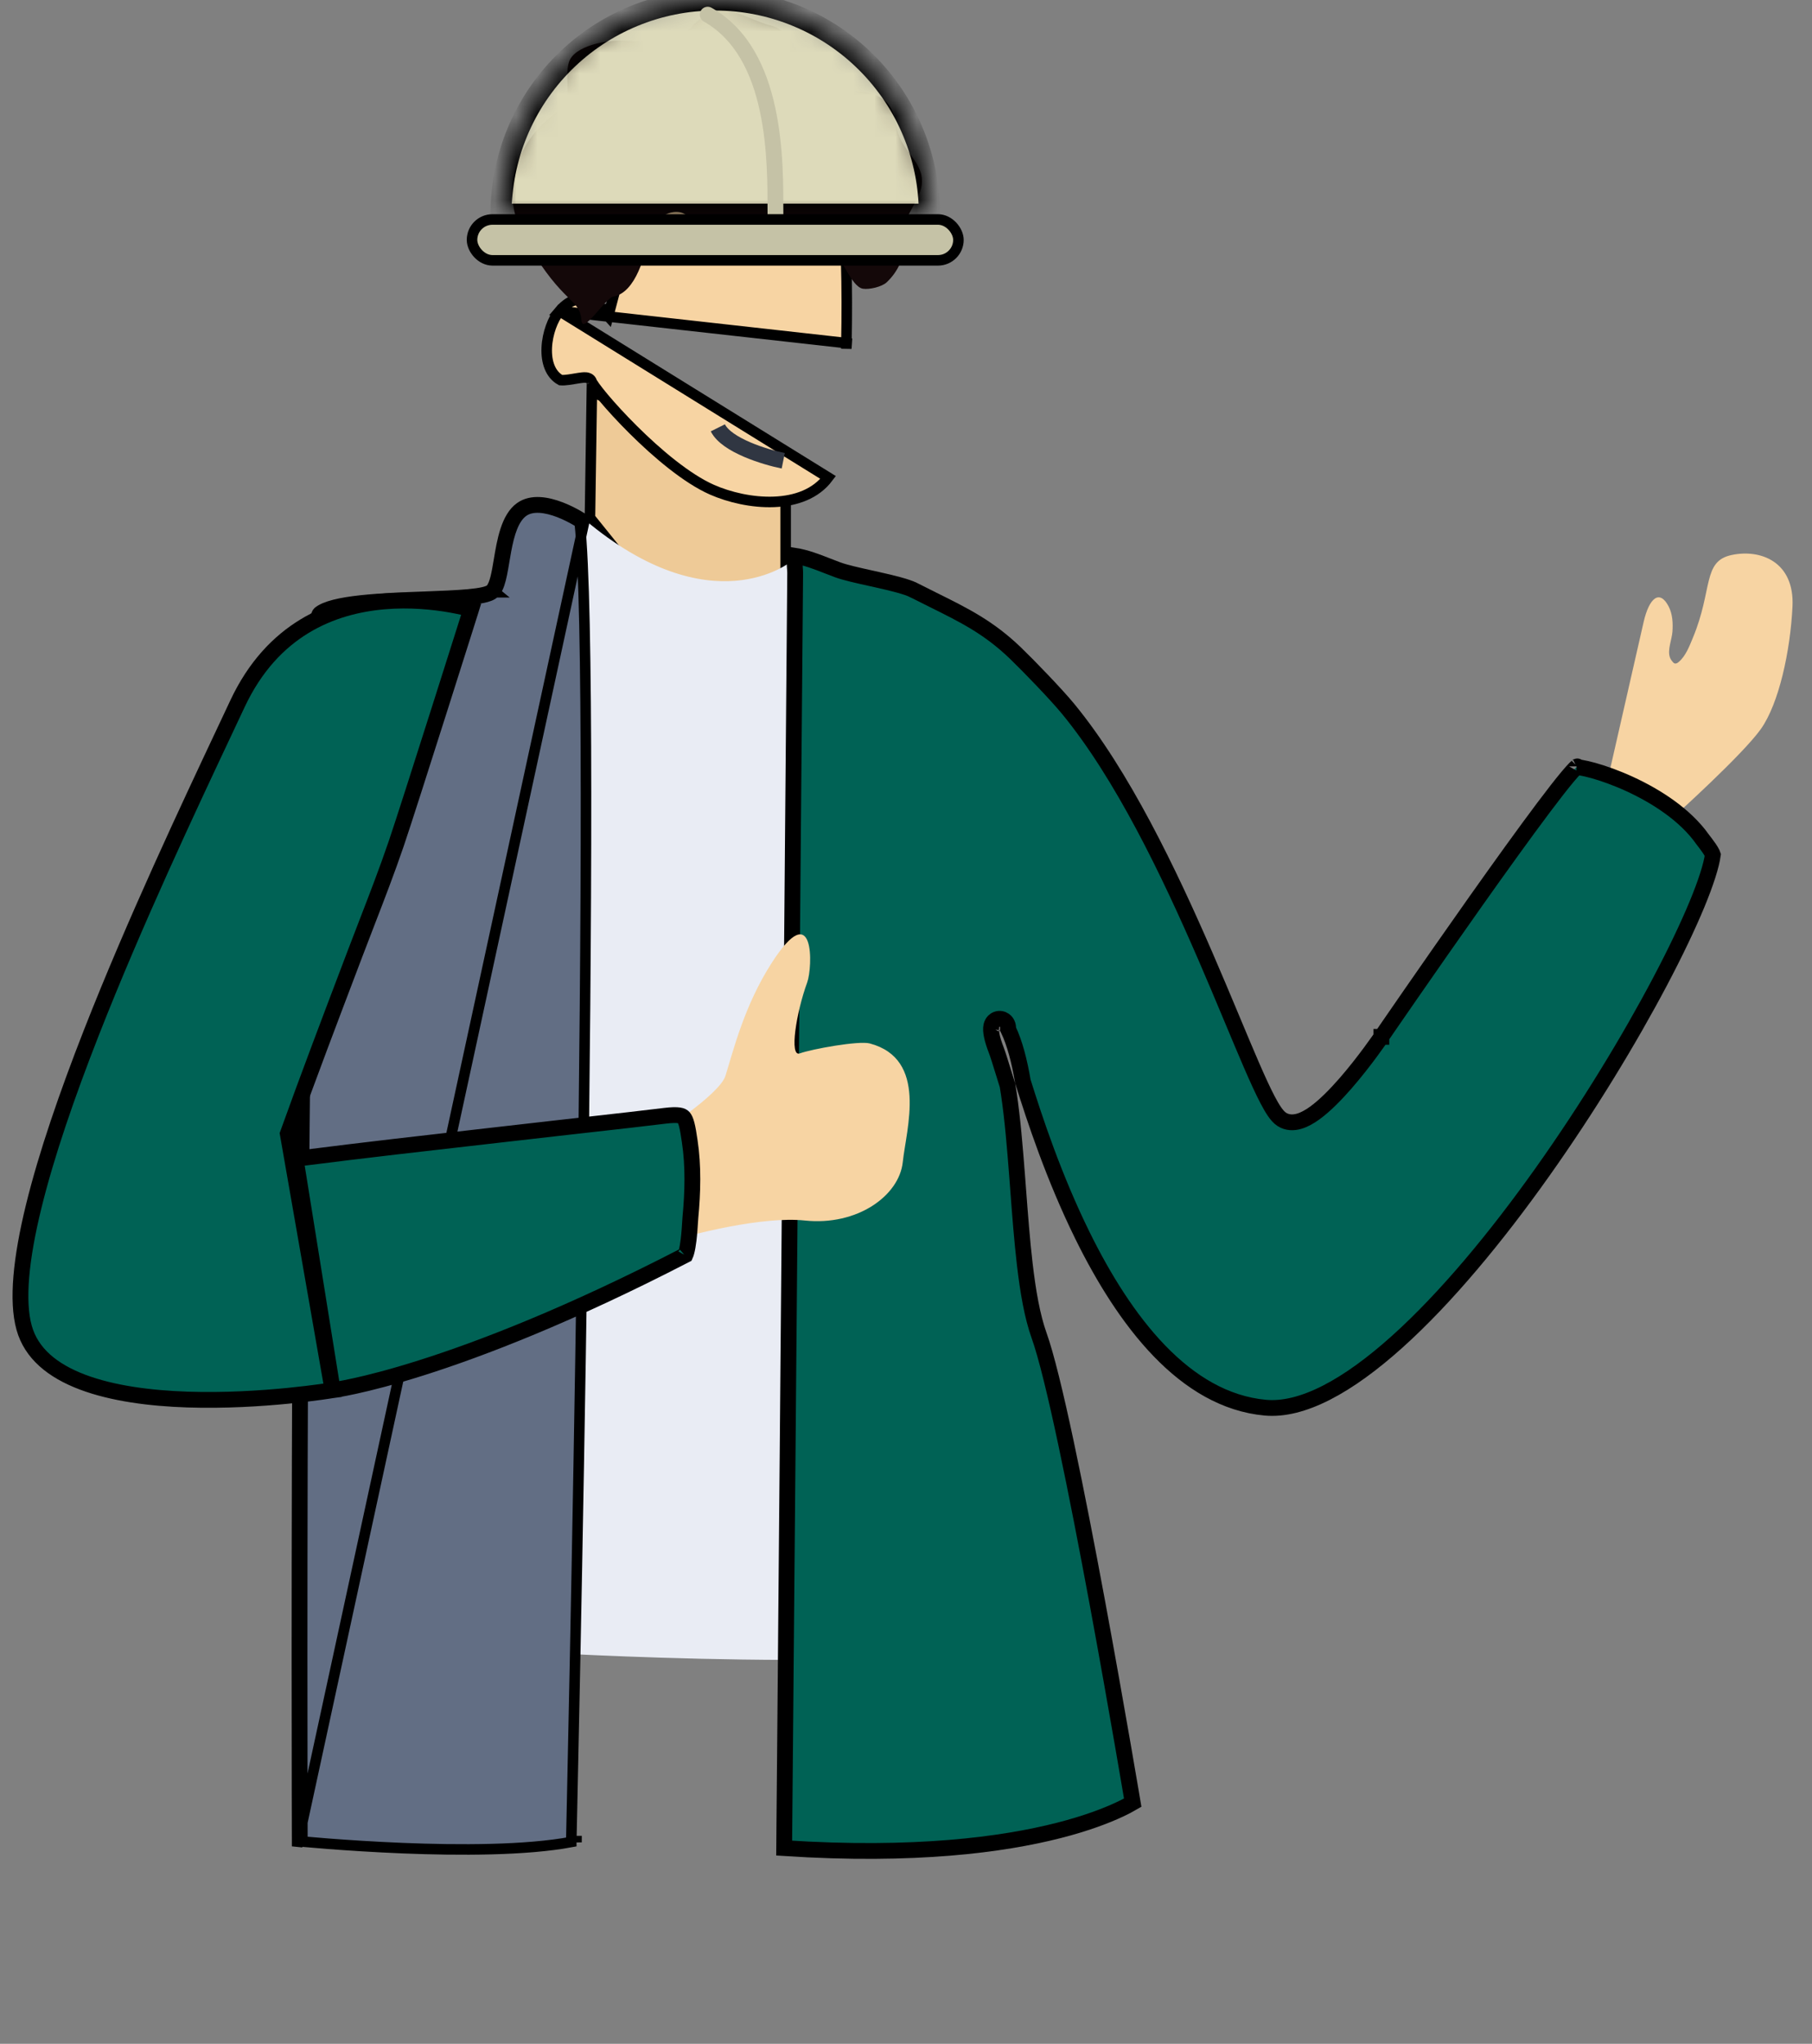 <svg width="86" height="97" viewBox="0 0 86 97" fill="none" xmlns="http://www.w3.org/2000/svg">
<rect x="0" y="0" width="86" height="97" fill="#808080" stroke="none"/>
<path d="M37.288 22.732L28.09 18.58L28 24.575L32.713 30.429L37.288 28.194V22.732Z" fill="#EECA97" stroke="black" stroke-width="0.5"/>
<path d="M26.557 14.764L26.557 14.764C26.827 14.446 27.083 14.299 27.303 14.239C27.524 14.18 27.732 14.204 27.919 14.267C28.107 14.33 28.268 14.432 28.384 14.521C28.441 14.565 28.486 14.605 28.516 14.633C28.53 14.647 28.541 14.658 28.548 14.665L28.555 14.672L28.556 14.672L28.556 14.673L28.556 14.673L28.556 14.673L28.556 14.673L28.865 15.011L28.982 14.567L30.613 8.377H38.272L38.289 8.412L38.513 8.885C38.698 9.276 38.946 9.799 39.193 10.321L39.873 11.759L40.097 12.233L40.16 12.366C40.199 13.676 40.196 14.99 40.172 16.306C40.172 16.306 40.172 16.306 40.172 16.306L40.422 16.311L26.557 14.764ZM26.557 14.764C26.239 15.137 25.981 15.823 25.95 16.502C25.92 17.182 26.119 17.761 26.598 18.034C26.6 18.034 26.612 18.038 26.639 18.041C26.676 18.045 26.726 18.045 26.788 18.041C26.913 18.034 27.061 18.011 27.214 17.986C27.239 17.982 27.265 17.977 27.29 17.973C27.413 17.953 27.538 17.932 27.636 17.922C27.694 17.916 27.762 17.912 27.823 17.919C27.852 17.922 27.899 17.93 27.946 17.954C27.997 17.98 28.067 18.035 28.093 18.133C28.093 18.132 28.093 18.132 28.093 18.132C28.093 18.132 28.099 18.147 28.121 18.183C28.146 18.225 28.183 18.281 28.233 18.35C28.331 18.487 28.473 18.667 28.649 18.878C29.003 19.299 29.492 19.837 30.056 20.397C31.189 21.524 32.596 22.712 33.786 23.239C34.608 23.602 35.701 23.86 36.738 23.819C37.775 23.778 38.719 23.442 39.305 22.661L26.557 14.764Z" fill="#F7D4A3" stroke="black" stroke-width="0.5"/>
<path d="M37.174 21.868C36.312 21.694 34.484 21.138 34.07 20.305" stroke="#303642" stroke-width="0.75"/>
<path d="M27.601 15.221C27.659 15.892 28.74 14.138 29.108 14.076C30.183 13.891 30.64 12.058 30.788 11.188C30.935 10.318 32.072 9.717 32.643 10.268C33.161 10.767 33.81 11.71 34.604 11.738C34.944 11.749 35.259 11.553 35.51 11.32C35.761 11.087 35.972 10.812 36.245 10.604C36.663 10.29 37.218 10.164 37.73 10.265C39.09 10.537 39.572 11.87 40.235 12.948C40.391 13.203 40.661 13.658 40.956 13.703C41.263 13.751 41.853 13.613 42.082 13.4C42.349 13.15 42.567 12.844 42.714 12.51C42.801 12.316 42.865 12.106 42.856 11.895C42.851 11.747 42.812 11.601 42.781 11.455C42.614 10.655 43.639 9.577 43.745 8.789C43.89 7.714 42.803 7.197 42.586 6.156C42.497 5.729 42.427 5.275 42.151 4.938C41.823 4.536 41.277 4.399 40.764 4.343C39.636 4.219 38.911 4.059 38.229 3.091C37.775 2.446 37.477 1.444 36.624 1.225C35.164 0.851 34.128 -0.319 32.643 1.474C32.643 1.474 30.963 2.039 29.874 1.94C28.785 1.842 27.252 2.19 27.007 2.937C26.759 3.683 27.194 4.859 26.662 5.179C25.146 6.091 23.263 8.55 25.021 11.539C26.779 14.528 27.5 14.107 27.601 15.221Z" fill="#140809"/>
<rect x="22.403" y="10.416" width="23.085" height="1.94" rx="0.97" fill="#C5C2A6" stroke="black" stroke-width="0.5"/>
<mask id="path-6-inside-1_366_7997" fill="white">
<path d="M44.111 10.166C44.111 7.47 43.04 4.884 41.133 2.978C39.227 1.071 36.641 2.03554e-07 33.945 0C31.249 -2.03554e-07 28.663 1.071 26.757 2.978C24.85 4.884 23.779 7.47 23.779 10.166L33.945 10.166H44.111Z"/>
</mask>
<path d="M44.111 10.166C44.111 7.47 43.04 4.884 41.133 2.978C39.227 1.071 36.641 2.03554e-07 33.945 0C31.249 -2.03554e-07 28.663 1.071 26.757 2.978C24.85 4.884 23.779 7.47 23.779 10.166L33.945 10.166H44.111Z" fill="#DDDABA" stroke="black" mask="url(#path-6-inside-1_366_7997)"/>
<path d="M33.772 0.369C33.592 0.267 33.363 0.33 33.261 0.511C33.16 0.691 33.223 0.92 33.403 1.022L33.772 0.369ZM37.179 10.165C37.179 8.922 37.198 6.978 36.795 5.11C36.393 3.246 35.554 1.376 33.772 0.369L33.403 1.022C34.91 1.873 35.678 3.487 36.062 5.268C36.445 7.045 36.429 8.907 36.429 10.165H37.179Z" fill="#C5C2A6"/>
<path d="M37.538 26.655C37.538 26.655 33.78 29.742 27.748 24.662H26.662L26.382 78.463C26.382 78.463 47.322 79.669 51.476 77.379L37.538 26.655Z" fill="#E9ECF4"/>
<path d="M76.392 36.618C76.392 36.618 77.742 30.694 78.007 29.528C78.273 28.362 78.769 27.966 79.193 28.776C79.384 29.142 79.405 29.578 79.376 29.981C79.351 30.352 79.127 30.845 79.257 31.203C79.286 31.279 79.332 31.35 79.384 31.41C79.414 31.443 79.446 31.479 79.489 31.489C79.552 31.503 79.615 31.466 79.664 31.425C80.004 31.148 80.184 30.66 80.347 30.268C81.3 27.981 80.794 26.639 82.179 26.342C83.564 26.044 85.177 26.665 85.074 28.786C84.971 30.907 84.43 33.392 83.572 34.601C82.714 35.81 79.502 38.706 79.502 38.706L76.392 36.618Z" fill="#F7D4A3"/>
<path d="M39.295 26.866C38.748 26.652 38.248 26.457 37.71 26.373C37.705 26.436 37.703 26.511 37.705 26.596C37.708 26.703 37.716 26.812 37.724 26.913C37.724 26.924 37.725 26.935 37.726 26.946C37.733 27.029 37.74 27.119 37.74 27.182L37.74 27.185C37.735 27.82 37.729 28.455 37.724 29.09L37.724 29.093C37.718 29.73 37.712 30.365 37.708 31L37.708 31.001C37.699 31.973 37.691 32.945 37.683 33.918L37.683 33.927C37.675 34.902 37.666 35.878 37.658 36.853C37.648 38.065 37.638 39.279 37.627 40.492L37.627 40.509C37.616 41.729 37.605 42.948 37.596 44.166L37.596 44.166C37.581 45.693 37.569 47.218 37.555 48.743C37.545 49.951 37.535 51.159 37.524 52.367C37.512 53.765 37.5 55.164 37.488 56.563L37.487 56.625L37.487 56.628C37.475 58.046 37.463 59.464 37.451 60.882L37.451 60.882C37.439 62.266 37.427 63.633 37.415 64.999C37.403 66.372 37.392 67.745 37.38 69.135L37.38 69.136C37.356 71.607 37.336 74.081 37.315 76.553L37.315 76.553C37.306 77.556 37.298 78.557 37.289 79.559C37.28 80.56 37.271 81.562 37.263 82.564L37.245 84.579L37.227 86.593C37.226 86.838 37.224 87.084 37.221 87.329L37.221 87.33C37.22 87.457 37.219 87.584 37.218 87.711C43.425 88.116 47.609 87.546 50.239 86.875C51.579 86.534 52.517 86.166 53.114 85.888C53.41 85.75 53.623 85.634 53.76 85.554C53.737 85.418 53.705 85.229 53.665 84.993C53.577 84.478 53.45 83.736 53.294 82.835C52.981 81.031 52.549 78.586 52.074 76.02C51.598 73.454 51.08 70.769 50.593 68.483C50.105 66.188 49.654 64.322 49.315 63.378L49.315 63.378C48.991 62.472 48.787 61.286 48.637 59.996C48.505 58.867 48.412 57.636 48.32 56.415C48.306 56.235 48.293 56.055 48.279 55.876C48.172 54.475 48.059 53.107 47.881 51.914C47.861 51.778 47.84 51.645 47.818 51.515C47.743 51.275 47.675 51.055 47.614 50.858C47.466 50.38 47.359 50.035 47.293 49.865L47.293 49.865C47.174 49.56 47.105 49.323 47.068 49.141C47.034 48.971 47.021 48.813 47.05 48.685C47.058 48.65 47.073 48.602 47.102 48.552C47.127 48.508 47.188 48.422 47.304 48.377C47.442 48.325 47.576 48.36 47.665 48.422C47.742 48.474 47.781 48.541 47.8 48.58C47.843 48.667 47.854 48.761 47.849 48.849C48.163 49.502 48.382 50.362 48.547 51.325C49.102 53.101 50.015 55.876 51.376 58.638C52.367 60.65 53.58 62.613 55.03 64.115C56.48 65.615 58.147 66.632 60.052 66.808L60.052 66.808C60.916 66.888 61.892 66.64 62.958 66.095C64.021 65.552 65.149 64.725 66.307 63.685C68.623 61.605 71.017 58.709 73.199 55.635C75.38 52.563 77.34 49.328 78.79 46.581C79.515 45.207 80.11 43.959 80.542 42.917C80.968 41.886 81.223 41.084 81.294 40.567C81.291 40.557 81.284 40.537 81.269 40.507C81.237 40.438 81.185 40.353 81.123 40.261C81.062 40.171 80.996 40.083 80.94 40.008C80.922 39.986 80.904 39.962 80.886 39.939C80.853 39.896 80.823 39.857 80.807 39.835L80.807 39.835L80.806 39.834C79.992 38.679 78.62 37.794 77.341 37.207C76.706 36.916 76.107 36.704 75.631 36.571C75.393 36.504 75.19 36.459 75.033 36.433C74.954 36.42 74.889 36.412 74.84 36.409C74.832 36.409 74.825 36.408 74.818 36.408C74.802 36.422 74.782 36.441 74.758 36.465C74.67 36.553 74.551 36.686 74.402 36.864C74.106 37.217 73.714 37.722 73.257 38.33C72.344 39.545 71.185 41.159 70.043 42.772C68.903 44.384 67.782 45.994 66.946 47.2C66.528 47.804 66.181 48.306 65.939 48.658C65.818 48.834 65.724 48.972 65.659 49.066L65.585 49.173L65.566 49.201L65.561 49.208L65.561 49.209L65.561 49.209L65.56 49.209L65.56 49.209L65.56 49.21L65.558 49.212L65.551 49.223L65.525 49.262C65.501 49.296 65.467 49.345 65.423 49.407C65.335 49.532 65.209 49.709 65.054 49.918C64.745 50.337 64.319 50.89 63.855 51.422C63.394 51.95 62.881 52.475 62.398 52.825C62.158 52.998 61.904 53.144 61.652 53.216C61.395 53.29 61.103 53.295 60.841 53.129C60.703 53.042 60.587 52.898 60.491 52.759C60.388 52.61 60.28 52.423 60.167 52.207C59.94 51.776 59.678 51.2 59.383 50.52C59.118 49.907 58.823 49.201 58.501 48.432C58.466 48.348 58.431 48.264 58.395 48.178C58.031 47.309 57.635 46.364 57.206 45.374C55.487 41.407 53.273 36.777 50.689 33.635C50.136 32.962 48.826 31.604 48.187 30.989C46.924 29.777 45.77 29.205 44.286 28.469C43.989 28.322 43.678 28.168 43.35 28L43.349 28C43.207 27.927 42.97 27.846 42.657 27.76C42.35 27.676 41.996 27.593 41.634 27.512C41.53 27.489 41.425 27.465 41.32 27.442C40.712 27.308 40.102 27.172 39.754 27.042C39.596 26.983 39.444 26.924 39.295 26.866ZM47.102 48.79C47.102 48.79 47.101 48.792 47.101 48.796C47.102 48.792 47.102 48.79 47.102 48.79ZM74.855 36.377C74.86 36.375 74.862 36.373 74.862 36.373C74.862 36.372 74.86 36.374 74.855 36.377Z" fill="#006255" stroke="black" stroke-width="0.75"/>
<path d="M31.434 59.008L29.734 54.696C31.256 53.898 34.159 51.929 34.431 51.06C34.803 49.866 35.32 47.74 36.612 45.721C38.697 42.459 38.566 45.928 38.313 46.619C37.786 48.063 37.453 50.179 37.957 49.995C38.517 49.79 40.758 49.382 41.282 49.522C44.05 50.26 43.016 53.553 42.847 55.153C42.678 56.752 40.684 58.188 38.197 57.926C36.206 57.715 32.859 58.559 31.434 59.008Z" fill="#F7D4A3"/>
<path d="M23.492 28.109C23.421 28.196 23.319 28.248 23.23 28.282C23.136 28.319 23.024 28.348 22.903 28.373C22.66 28.421 22.348 28.455 21.995 28.482C21.463 28.522 20.816 28.546 20.137 28.572C19.916 28.58 19.691 28.588 19.466 28.597C18.545 28.634 17.613 28.684 16.838 28.785C16.451 28.835 16.11 28.898 15.834 28.976C15.567 29.052 15.382 29.136 15.272 29.221C15.271 29.223 15.27 29.225 15.268 29.228C15.257 29.255 15.243 29.297 15.228 29.36C15.197 29.485 15.165 29.665 15.133 29.899C15.071 30.367 15.013 31.03 14.959 31.864C14.851 33.529 14.761 35.856 14.687 38.625C14.539 44.161 14.452 51.451 14.403 58.711C14.353 65.971 14.341 73.2 14.341 78.614C14.341 81.321 14.344 83.574 14.347 85.15C14.349 85.938 14.35 86.557 14.351 86.979L14.353 87.4C14.4 87.404 14.455 87.409 14.517 87.415C14.768 87.437 15.132 87.469 15.582 87.504C16.482 87.573 17.728 87.657 19.109 87.713C21.797 87.822 24.969 87.823 27.112 87.421L27.122 86.996C27.131 86.588 27.144 85.989 27.16 85.223C27.194 83.691 27.24 81.494 27.293 78.835C27.399 73.516 27.531 66.346 27.636 58.943C27.74 51.54 27.817 43.904 27.812 37.652C27.808 31.518 27.724 26.737 27.514 24.805C27.461 24.772 27.388 24.728 27.299 24.677C27.104 24.566 26.834 24.426 26.534 24.31C26.233 24.194 25.911 24.107 25.608 24.09C25.307 24.075 25.042 24.13 24.83 24.282C24.612 24.439 24.444 24.692 24.311 25.022C24.179 25.352 24.09 25.735 24.016 26.129C23.986 26.29 23.958 26.458 23.93 26.624C23.893 26.847 23.856 27.065 23.817 27.253C23.782 27.422 23.742 27.584 23.693 27.726C23.645 27.865 23.582 28.001 23.492 28.109ZM23.492 28.109C23.492 28.109 23.492 28.109 23.493 28.109L23.3 27.95M23.492 28.109C23.492 28.109 23.492 28.109 23.492 28.109L23.3 27.95M23.3 27.95C23.084 28.212 21.709 28.263 20.132 28.322C18.111 28.397 15.759 28.485 15.092 29.044C13.906 30.041 14.103 87.627 14.103 87.627L27.749 24.66C27.749 24.66 25.771 23.299 24.684 24.079C24.023 24.554 23.838 25.663 23.682 26.593C23.582 27.191 23.494 27.715 23.3 27.95ZM27.358 87.377L27.362 87.421C27.363 87.407 27.363 87.394 27.363 87.379C27.362 87.379 27.36 87.378 27.358 87.377Z" fill="#626E84" stroke="black" stroke-width="0.5"/>
<path d="M15.783 65.978L15.775 65.979L15.774 65.979L15.773 65.98L15.766 65.981L15.738 65.985C15.713 65.989 15.676 65.995 15.627 66.003C15.53 66.018 15.386 66.039 15.202 66.065C14.833 66.115 14.304 66.182 13.664 66.245C12.382 66.371 10.662 66.482 8.898 66.423C7.129 66.364 5.343 66.134 3.916 65.595C2.488 65.055 1.484 64.231 1.146 63.017C0.791 61.743 0.992 59.735 1.599 57.257C2.201 54.8 3.185 51.949 4.329 49.028C6.39 43.769 8.957 38.316 10.718 34.576C10.913 34.162 11.098 33.768 11.272 33.398C12.938 29.848 15.774 28.756 18.221 28.544C19.45 28.438 20.578 28.555 21.401 28.7C21.806 28.772 22.135 28.849 22.363 28.91L22.347 28.962L21.993 30.082C21.697 31.017 21.296 32.283 20.876 33.606C20.035 36.254 19.118 39.124 18.808 40.033C18.376 41.3 17.895 42.547 17.41 43.801C17.225 44.282 17.039 44.763 16.855 45.247C16.806 45.376 16.758 45.504 16.709 45.632C15.677 48.349 14.643 51.07 13.658 53.81C13.658 53.81 13.658 53.81 13.658 53.81L15.783 65.978ZM15.783 65.978L15.791 65.977M15.783 65.978L15.791 65.977M15.791 65.977L15.791 65.977M15.791 65.977L15.791 65.977M15.791 65.977L15.791 65.977M15.791 65.977L15.791 65.977M15.791 65.977L15.791 65.977M15.791 65.977L15.791 65.977M15.791 65.977L15.793 65.977L15.804 65.975C15.809 65.975 15.817 65.973 15.827 65.972C15.833 65.971 15.841 65.97 15.85 65.969C15.892 65.963 15.956 65.953 16.043 65.938C16.217 65.908 16.48 65.859 16.831 65.782C17.534 65.629 18.592 65.363 19.998 64.917C22.803 64.029 26.995 62.425 32.529 59.565C32.542 59.536 32.56 59.49 32.578 59.423C32.62 59.273 32.654 59.071 32.681 58.85C32.719 58.531 32.738 58.227 32.751 58.014C32.757 57.923 32.761 57.849 32.766 57.797L32.766 57.795C32.881 56.58 32.914 55.352 32.736 54.168L32.736 54.167C32.685 53.821 32.644 53.565 32.592 53.368C32.541 53.17 32.489 53.077 32.444 53.028C32.378 52.955 32.225 52.874 31.552 52.956L31.552 52.956C30.466 53.089 29.377 53.211 28.29 53.333C27.678 53.401 27.068 53.47 26.459 53.54C25.36 53.667 24.261 53.792 23.163 53.916C20.225 54.25 17.29 54.583 14.36 54.957L14.36 54.957L14.355 54.958C14.353 54.958 14.349 54.958 14.345 54.959C14.299 54.965 14.158 54.984 14.021 54.941L15.791 65.977ZM32.518 59.585C32.516 59.588 32.515 59.589 32.515 59.589C32.515 59.589 32.516 59.588 32.518 59.585Z" fill="#006255" stroke="black" stroke-width="0.75"/>
</svg>
